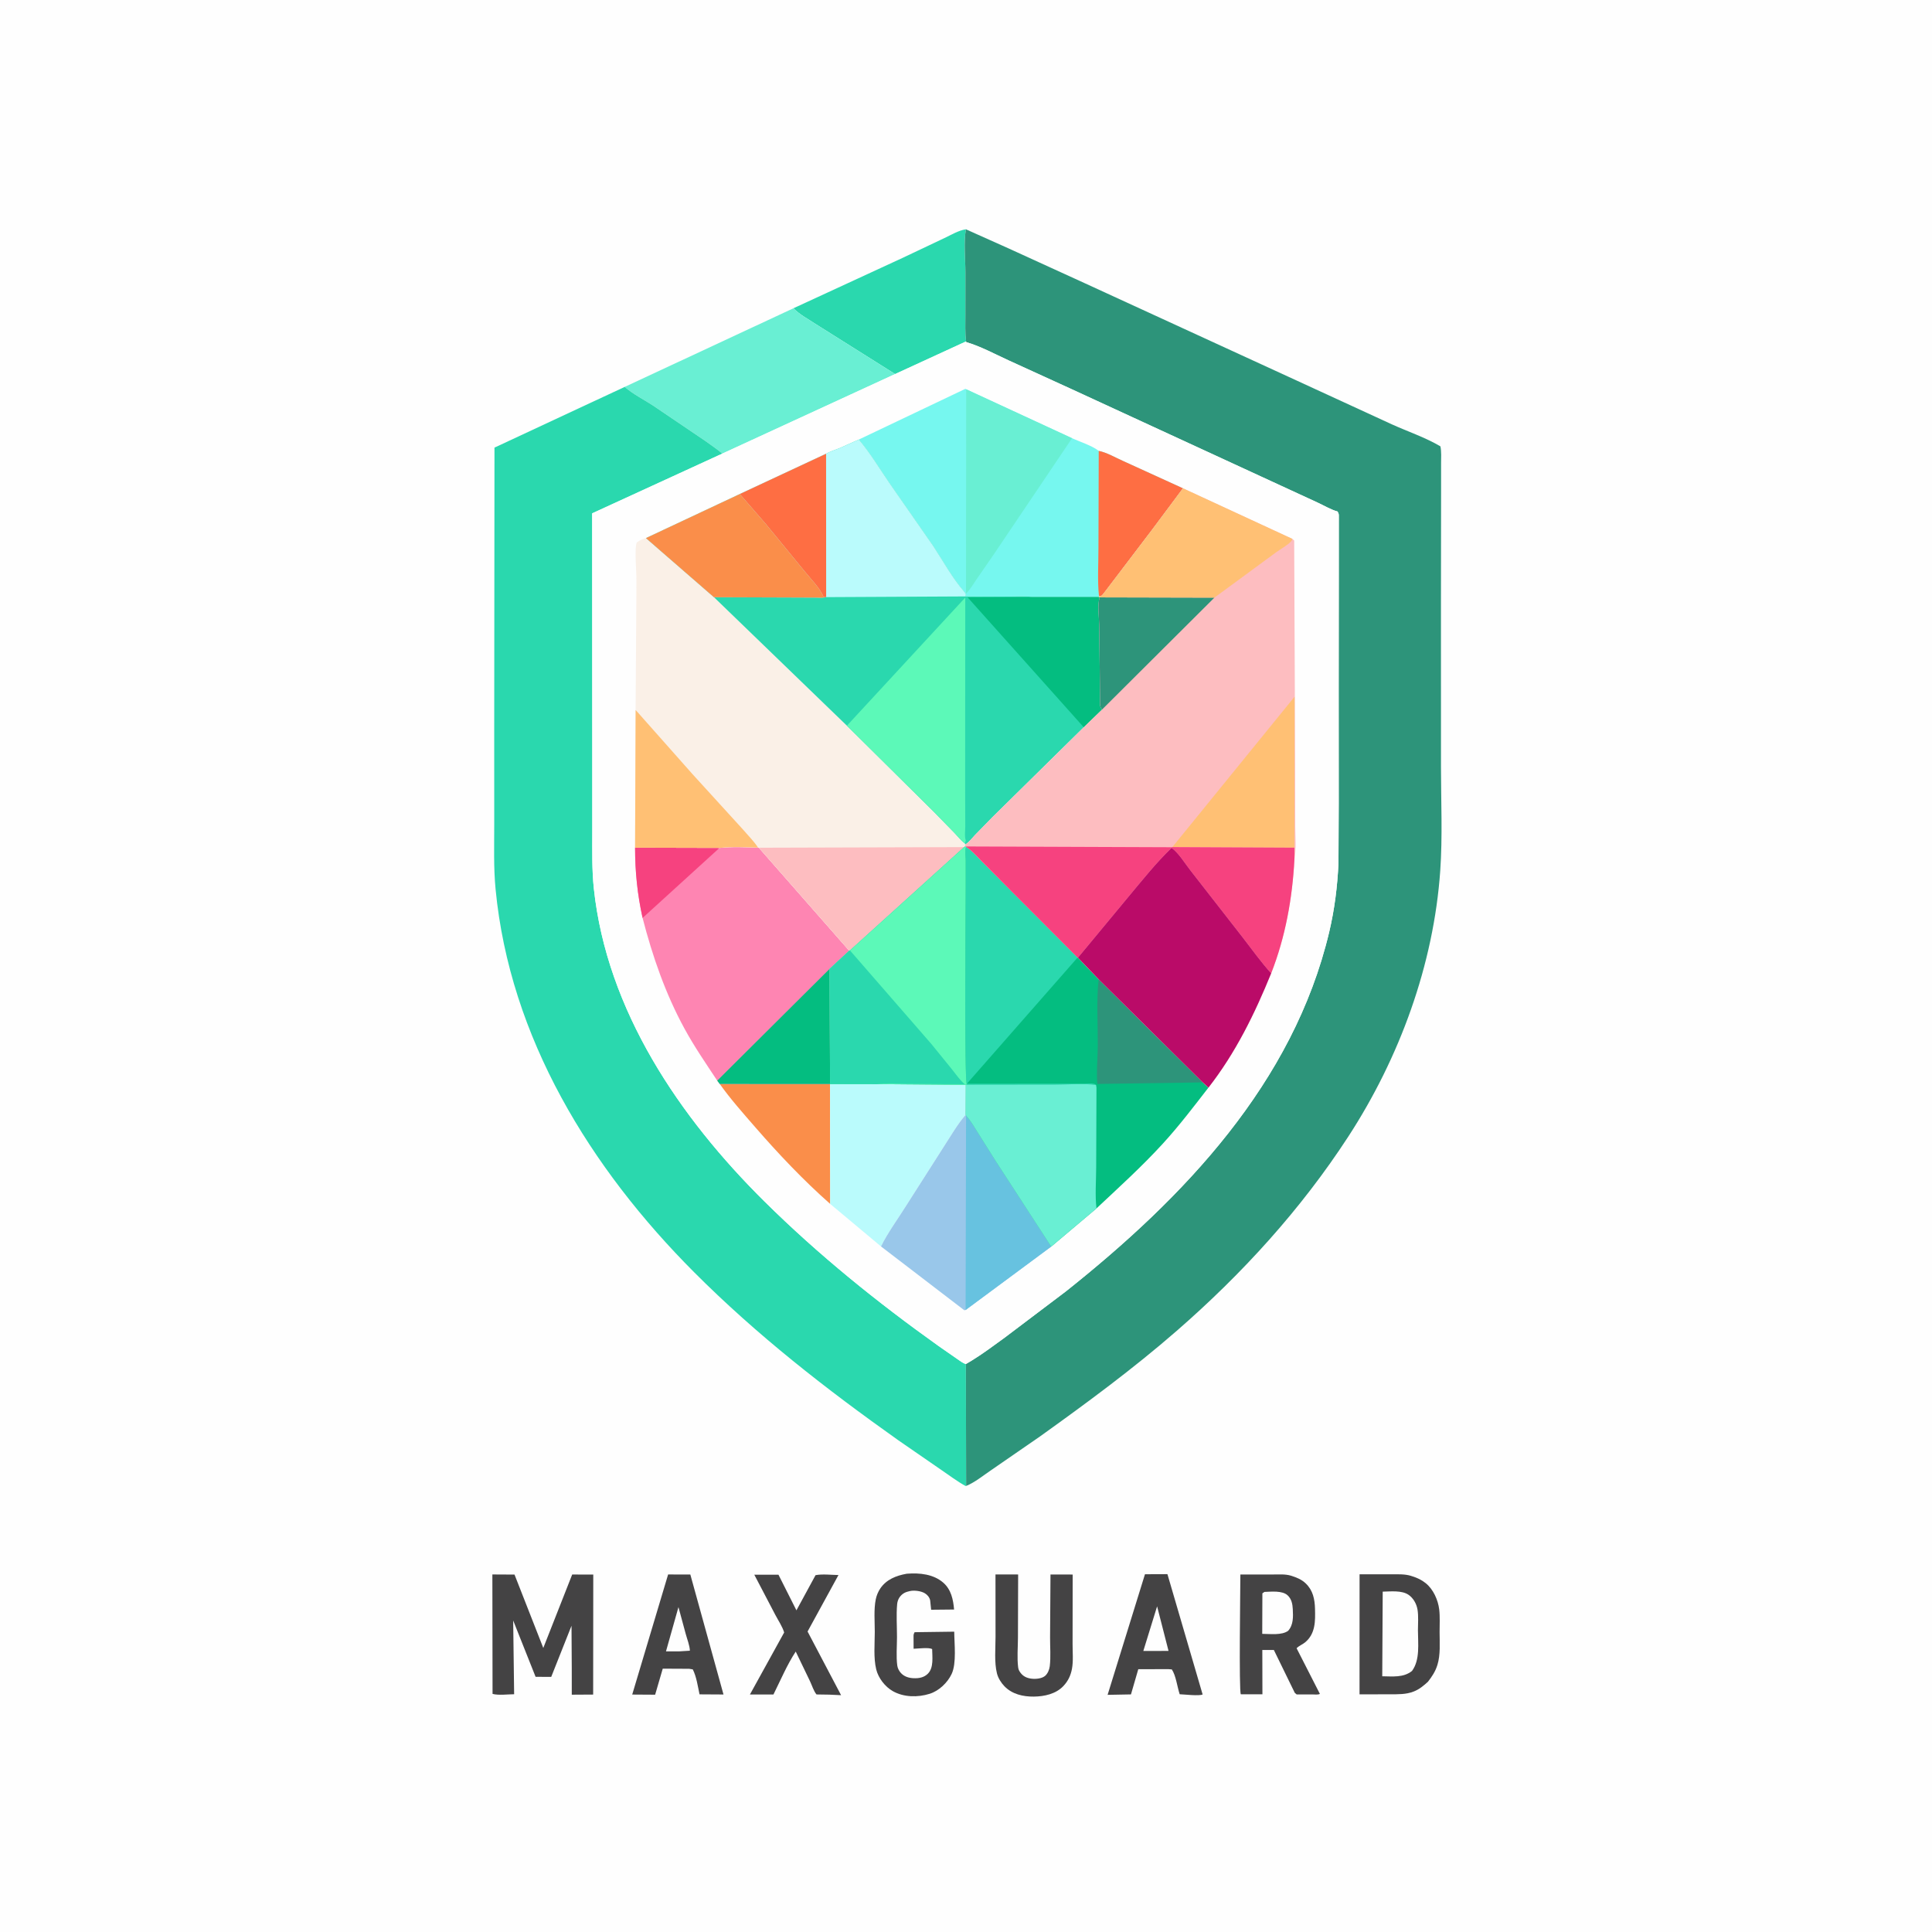<svg version="1.1" xmlns="http://www.w3.org/2000/svg" style="display: block;" viewBox="0 0 2048 2048" width="1024" height="1024">
<path transform="translate(0,0)" fill="rgb(254,254,254)" d="M -0 -0 L 2048 0 L 2048 2048 L -0 2048 L -0 -0 z"/>
<path transform="translate(0,0)" fill="rgb(68,67,68)" d="M 799.58 1669.24 L 825.213 1669.26 L 844.246 1707.03 L 864.505 1669.75 C 871.895 1668.31 881.207 1669.5 888.804 1669.61 L 856.061 1729.48 L 891.587 1796.97 L 878.986 1796.39 L 865.521 1796.19 C 862.496 1792.51 860.739 1786.58 858.672 1782.24 L 843.504 1750.73 C 834.276 1764.75 827.411 1781.18 819.875 1796.24 L 794.941 1796.26 L 831.24 1730.5 C 829.42 1724.32 824.983 1717.75 821.962 1712 L 799.58 1669.24 z"/>
<path transform="translate(0,0)" fill="rgb(68,67,68)" d="M 960.826 1668.28 L 961.518 1668.19 C 974.748 1667.17 989.426 1668.6 999.857 1677.65 C 1008.29 1684.96 1010.46 1695.62 1011.37 1706.16 L 987.043 1706.4 L 986.017 1696.5 C 985.405 1693.38 983.159 1690.63 980.477 1688.99 C 976.441 1686.51 969.274 1685.57 964.72 1686.57 L 963.5 1686.87 C 961.073 1687.45 959.097 1688.07 957.061 1689.59 C 953.478 1692.25 951.423 1696.07 951.013 1700.5 C 949.965 1711.79 950.86 1724 950.845 1735.4 C 950.833 1745.09 949.856 1756.16 951.165 1765.66 C 951.555 1768.49 953.106 1771.42 955.036 1773.5 C 958.616 1777.36 963.416 1778.75 968.531 1778.98 C 974.099 1779.23 979.622 1778.22 983.664 1774.1 C 989.96 1767.7 988.226 1756.34 988.117 1748.05 C 984.338 1746.11 973.114 1747.63 968.447 1747.73 L 968.391 1733.75 C 968.495 1732.18 968.815 1731.57 969.5 1730.2 L 1011.53 1729.64 C 1011.58 1742.29 1014.16 1763.1 1008.77 1774.5 C 1004.36 1783.82 995.306 1792.43 985.377 1795.52 C 972.835 1799.43 958.03 1799.26 946.383 1792.66 C 938.172 1788.01 931.052 1778.79 928.812 1769.55 C 925.843 1757.31 927.288 1742.43 927.298 1729.86 C 927.307 1718.95 926.173 1706.12 928.327 1695.41 C 929.142 1691.36 930.888 1687.16 933.21 1683.75 C 939.642 1674.3 949.975 1670.25 960.826 1668.28 z"/>
<path transform="translate(0,0)" fill="rgb(68,67,68)" d="M 1055.25 1669 L 1079.27 1669.01 L 1079.07 1735.93 C 1079.05 1746.1 1078 1757.48 1079.29 1767.5 C 1079.58 1769.74 1080.36 1771.29 1081.68 1773.08 C 1084.64 1777.09 1088.58 1778.88 1093.44 1779.46 C 1097.9 1779.99 1104.62 1779.47 1108.11 1776.27 C 1110.73 1773.86 1112.38 1769.72 1112.8 1766.25 C 1113.98 1756.41 1113.07 1745.66 1113.12 1735.7 L 1113.56 1669.03 L 1137.08 1669.07 L 1137.05 1688.15 L 1136.98 1742.72 C 1136.96 1751.11 1137.86 1760.8 1136.33 1769 C 1135.01 1776.08 1132.2 1782.04 1127.22 1787.28 C 1119.25 1795.69 1107.12 1798.33 1095.89 1798.46 C 1084.58 1798.59 1072.94 1795.95 1064.83 1787.58 C 1061.27 1783.91 1058.1 1778.95 1056.83 1773.94 C 1053.84 1762.14 1055.33 1747.26 1055.31 1735.09 L 1055.25 1669 z"/>
<path transform="translate(0,0)" fill="rgb(68,67,68)" d="M 708.229 1669 L 731.779 1669.05 L 766.939 1796.23 L 741.522 1796.08 C 739.701 1787.55 738.323 1777.41 734.37 1769.61 L 730.5 1768.99 L 702.534 1768.85 L 694.474 1796.45 L 670.172 1796.3 L 708.229 1669 z"/>
<path transform="translate(0,0)" fill="rgb(254,254,254)" d="M 719.193 1703.6 L 726.89 1732 C 728.367 1737.47 731.113 1744.27 731.301 1749.81 L 719.655 1750.54 L 705.978 1750.5 L 719.193 1703.6 z"/>
<path transform="translate(0,0)" fill="rgb(68,67,68)" d="M 1213.71 1668.76 L 1237.53 1668.67 L 1274.83 1796.19 C 1271.42 1798.05 1255.26 1796.12 1250.51 1795.97 C 1247.93 1788.12 1246.56 1776.21 1242.18 1769.65 L 1238.25 1769.35 L 1206.62 1769.44 L 1198.87 1796.14 L 1174.11 1796.6 L 1213.71 1668.76 z"/>
<path transform="translate(0,0)" fill="rgb(254,254,254)" d="M 1226.58 1702.78 L 1238.68 1750 L 1224.4 1750.11 L 1211.97 1750.09 L 1226.58 1702.78 z"/>
<path transform="translate(0,0)" fill="rgb(68,67,68)" d="M 1314.85 1669.06 L 1348.5 1669.04 C 1354.97 1669.04 1362.33 1668.4 1368.57 1670.31 L 1370 1670.79 C 1375.28 1672.5 1380.02 1674.57 1384.09 1678.46 C 1391.79 1685.81 1393.68 1695.12 1393.96 1705.28 C 1394.31 1718.16 1394.57 1731.75 1383.5 1740.93 C 1380.68 1743.27 1376.97 1744.55 1374.45 1747.22 L 1399.15 1795.62 C 1397.03 1796.69 1393.68 1796.17 1391.31 1796.17 L 1374.5 1796.16 L 1372.5 1794.43 L 1350.35 1749.06 L 1338.11 1749.02 L 1338.22 1796.02 L 1315.32 1796.02 C 1313.21 1792.04 1314.84 1682.65 1314.85 1669.06 z"/>
<path transform="translate(0,0)" fill="rgb(254,254,254)" d="M 1340.32 1687.5 C 1347.43 1687.26 1359.27 1685.89 1364.88 1691.08 C 1369.1 1694.98 1370.13 1700.24 1370.41 1705.79 C 1370.82 1713.92 1371.14 1722.36 1365.5 1728.72 C 1358.62 1733.71 1346.26 1731.97 1338.02 1731.95 L 1338.18 1689.03 L 1340.32 1687.5 z"/>
<path transform="translate(0,0)" fill="rgb(68,67,68)" d="M 521.934 1668.99 L 545.408 1669.11 L 575.908 1746.91 L 606.54 1669.06 L 628.89 1669.08 L 628.777 1796.31 L 606.112 1796.44 L 606.094 1768.5 L 605.831 1723.36 L 584.327 1777.54 L 567.756 1777.52 L 543.99 1717.77 L 545.005 1795.96 C 538.178 1796.01 528.576 1797.33 522.121 1795.59 L 521.934 1668.99 z"/>
<path transform="translate(0,0)" fill="rgb(68,67,68)" d="M 1441.2 1668.82 L 1475.5 1668.8 C 1482.05 1668.84 1489.22 1668.5 1495.54 1670.43 L 1497 1670.91 C 1502.36 1672.58 1506.75 1674.65 1511.2 1678.15 C 1519.27 1684.51 1524.41 1696.02 1525.62 1706.07 C 1526.55 1713.82 1526.02 1722.25 1526.03 1730.07 C 1526.05 1741.44 1527.09 1753.97 1523.7 1764.93 C 1521.54 1771.9 1518.06 1777.06 1513.67 1782.75 C 1508.9 1787.04 1504.62 1790.71 1498.54 1793.09 C 1490.36 1796.3 1481.9 1795.98 1473.29 1796.03 L 1441.16 1796.06 L 1441.2 1668.82 z"/>
<path transform="translate(0,0)" fill="rgb(254,254,254)" d="M 1465.73 1687.21 C 1474.05 1687.06 1485.83 1685.64 1493.03 1690.51 C 1498.23 1694.03 1501.62 1700.17 1502.63 1706.3 C 1503.77 1713.17 1503.08 1721.16 1503.08 1728.15 C 1503.09 1742.17 1505.49 1759.47 1496.78 1771.27 C 1487.74 1778.57 1476.15 1777.02 1465.24 1776.92 L 1465.73 1687.21 z"/>
<path transform="translate(0,0)" fill="rgb(42,216,174)" d="M 841.115 326.765 L 956.751 273.391 L 1001.03 252.41 C 1008.15 249.082 1016.13 244.194 1023.89 243.076 C 1021.42 257.11 1023.4 274.758 1023.39 289.143 L 1023.35 333.822 C 1023.36 343.148 1022.89 352.652 1024.11 361.904 L 948.87 396.508 L 864.183 343.222 C 856.713 338.234 847.222 333.274 841.115 326.765 z"/>
<path transform="translate(0,0)" fill="rgb(105,239,211)" d="M 841.115 326.765 C 847.222 333.274 856.713 338.234 864.183 343.222 L 948.87 396.508 L 765.697 480.845 C 759.992 475.9 753.562 471.749 747.484 467.279 L 691.589 429.457 C 681.98 423.293 670.799 417.59 662.197 410.137 L 841.115 326.765 z"/>
<path transform="translate(0,0)" fill="rgb(42,216,174)" d="M 662.197 410.137 C 670.799 417.59 681.98 423.293 691.589 429.457 L 747.484 467.279 C 753.562 471.749 759.992 475.9 765.697 480.845 L 627.731 544.161 L 627.847 799.856 L 627.861 881.796 C 627.887 901.796 627.377 921.925 629.5 941.839 C 643.268 1071.01 720.268 1184.42 810.5 1273.7 C 867.4 1330 929.877 1380.46 995 1426.87 L 1014.68 1440.55 C 1017.54 1442.43 1020.61 1445.02 1023.88 1445.93 L 1024.13 1575.14 L 1023.46 1575.18 C 1014.64 1570.31 1006.38 1564.01 998.035 1558.35 L 952.232 1526.73 C 875.444 1472.3 802.254 1415.23 735.662 1348.47 C 625.86 1238.4 540.445 1100 525.327 942.5 C 523.142 919.738 523.907 896.51 523.913 873.663 L 523.892 775.711 L 524.169 474.48 L 662.197 410.137 z"/>
<path transform="translate(0,0)" fill="rgb(45,148,122)" d="M 1023.89 243.076 L 1069.16 263.335 L 1150.37 300.428 L 1365.85 399.405 L 1475.38 449.797 C 1492.09 457.37 1511.24 463.842 1526.9 473.146 C 1528.12 478.903 1527.6 485.248 1527.61 491.112 L 1527.61 523.106 L 1527.47 642.443 L 1527.5 813.571 C 1527.53 849.822 1529.23 886.803 1526.72 922.943 C 1519.77 1022.61 1483.54 1121.39 1429.2 1204.9 C 1378.93 1282.17 1316.76 1350.33 1247.31 1410.8 C 1201.23 1450.93 1151.89 1487.28 1102.25 1522.82 L 1050.66 1558.42 C 1042.62 1563.85 1033.09 1571.64 1024.13 1575.14 L 1023.88 1445.93 L 1030.08 1442.25 C 1042.04 1434.94 1053.2 1426.45 1064.56 1418.28 L 1129.86 1368.93 C 1254.99 1269.49 1370.99 1148.11 1409.01 987.939 C 1414.67 964.072 1417.73 939.54 1418.83 915.041 L 1419.1 851.229 L 1419.05 731.288 L 1419.16 606.488 L 1419.19 546.113 C 1419.14 544.555 1418.66 543.501 1417.86 542.201 C 1410.79 540.338 1403 535.593 1396.22 532.525 L 1337.42 505.416 L 1136.25 412.656 L 1068.78 381.839 C 1054.4 375.246 1039.34 367.054 1024.16 362.64 L 1024.11 361.904 C 1022.89 352.652 1023.36 343.148 1023.35 333.822 L 1023.39 289.143 C 1023.4 274.758 1021.42 257.11 1023.89 243.076 z"/>
<path transform="translate(0,0)" fill="rgb(254,254,254)" d="M 1024.11 361.904 L 1024.16 362.64 C 1039.34 367.054 1054.4 375.246 1068.78 381.839 L 1136.25 412.656 L 1337.42 505.416 L 1396.22 532.525 C 1403 535.593 1410.79 540.338 1417.86 542.201 C 1418.66 543.501 1419.14 544.555 1419.19 546.113 L 1419.16 606.488 L 1419.05 731.288 L 1419.1 851.229 L 1418.83 915.041 C 1417.73 939.54 1414.67 964.072 1409.01 987.939 C 1370.99 1148.11 1254.99 1269.49 1129.86 1368.93 L 1064.56 1418.28 C 1053.2 1426.45 1042.04 1434.94 1030.08 1442.25 L 1023.88 1445.93 C 1020.61 1445.02 1017.54 1442.43 1014.68 1440.55 L 995 1426.87 C 929.877 1380.46 867.4 1330 810.5 1273.7 C 720.268 1184.42 643.268 1071.01 629.5 941.839 C 627.377 921.925 627.887 901.796 627.861 881.796 L 627.847 799.856 L 627.731 544.161 L 765.697 480.845 L 948.87 396.508 L 1024.11 361.904 z"/>
<path transform="translate(0,0)" fill="rgb(250,142,74)" d="M 762.985 1149.08 L 879.909 1149.12 L 880.072 1276.24 C 851.664 1251.18 824.987 1222.97 800.169 1194.4 C 787.456 1179.77 774.23 1164.87 762.985 1149.08 z"/>
<path transform="translate(0,0)" fill="rgb(186,251,252)" d="M 879.909 1149.12 L 929.689 1149.21 L 1023.8 1150 L 1023.7 1181.66 C 1014.91 1191.74 1007.97 1204 1000.67 1215.19 L 960.628 1277.97 C 951.868 1292.05 941.153 1306.46 933.886 1321.27 L 880.072 1276.24 L 879.909 1149.12 z"/>
<path transform="translate(0,0)" fill="rgb(153,199,234)" d="M 933.886 1321.27 C 941.153 1306.46 951.868 1292.05 960.628 1277.97 L 1000.67 1215.19 C 1007.97 1204 1014.91 1191.74 1023.7 1181.66 L 1024.07 1182.66 C 1028.96 1187.87 1032.57 1194.39 1036.4 1200.41 L 1055.76 1231.2 L 1114.32 1321.44 L 1023.58 1388.65 L 1022.22 1388.94 L 933.886 1321.27 z"/>
<path transform="translate(0,0)" fill="rgb(103,194,224)" d="M 1024.07 1182.66 C 1028.96 1187.87 1032.57 1194.39 1036.4 1200.41 L 1055.76 1231.2 L 1114.32 1321.44 L 1023.58 1388.65 L 1024.07 1182.66 z"/>
<path transform="translate(0,0)" fill="rgb(254,133,178)" d="M 803.592 898.477 L 804.427 898.625 L 900.225 1007.76 L 879.412 1027.06 L 879.909 1149.12 L 762.985 1149.08 L 760.305 1145.53 C 748.2 1127.21 736.035 1109.57 725.5 1090.24 C 705.38 1053.3 691.647 1013.67 681.165 973.044 C 675.66 948 673.232 924.222 673.204 898.582 L 762.713 898.804 C 775.832 897.391 790.351 898.055 803.592 898.477 z"/>
<path transform="translate(0,0)" fill="rgb(246,66,127)" d="M 673.204 898.582 L 762.713 898.804 L 681.165 973.044 C 675.66 948 673.232 924.222 673.204 898.582 z"/>
<path transform="translate(0,0)" fill="rgb(4,189,128)" d="M 760.305 1145.53 L 879.412 1027.06 L 879.909 1149.12 L 762.985 1149.08 L 760.305 1145.53 z"/>
<path transform="translate(0,0)" fill="rgb(118,247,239)" d="M 1023.37 412.158 L 1024.21 412.656 L 1136.43 464.524 C 1145.27 468.619 1157.03 472.06 1164.71 477.938 C 1173.24 479.681 1182.11 484.916 1190.1 488.477 L 1254 517.63 L 1221.5 561.212 L 1184.64 609.711 L 1171.73 626.677 C 1170.82 627.809 1168.54 631.118 1167.3 631.72 C 1166.6 632.06 1165.77 631.985 1165 632.117 L 1164.78 632.862 L 1094.16 632.832 C 1086.65 631.689 1077.97 632.421 1070.34 632.381 L 1024.06 632.259 L 1023.19 632.246 L 1023.84 630.069 C 1023.3 628.957 1022.83 628.083 1022.02 627.141 C 1009.54 612.702 999.897 595.029 989.444 579.047 L 943.776 513.393 C 932.934 497.736 922.715 480.39 910.417 465.928 L 1023.37 412.158 z"/>
<path transform="translate(0,0)" fill="rgb(254,110,67)" d="M 1164.71 477.938 C 1173.24 479.681 1182.11 484.916 1190.1 488.477 L 1254 517.63 L 1221.5 561.212 L 1184.64 609.711 L 1171.73 626.677 C 1170.82 627.809 1168.54 631.118 1167.3 631.72 C 1166.6 632.06 1165.77 631.985 1165 632.117 C 1163.19 615.517 1164.45 597.284 1164.41 580.541 L 1164.71 477.938 z"/>
<path transform="translate(0,0)" fill="rgb(105,239,211)" d="M 1024.21 412.656 L 1136.43 464.524 L 1053.07 588.227 L 1035.58 613.521 C 1031.92 618.82 1028.63 624.752 1024 629.255 L 1024.21 412.656 z"/>
<path transform="translate(0,0)" fill="rgb(250,240,231)" d="M 673.784 752.604 L 674.667 614.735 C 674.704 607.006 672.437 579.482 675.032 575.055 C 678.255 572.645 680.848 571.436 684.741 570.424 L 756.865 633.091 L 897.749 769.277 L 990.296 860.924 L 1012.02 883.207 C 1015.36 886.692 1018.87 891.223 1022.78 893.995 L 1023.13 895.207 L 1022.9 897.375 L 1021.93 897.981 L 900.967 1007.46 L 900.225 1007.76 L 804.427 898.625 L 803.592 898.477 C 790.351 898.055 775.832 897.391 762.713 898.804 L 673.204 898.582 L 673.784 752.604 z"/>
<path transform="translate(0,0)" fill="rgb(255,192,116)" d="M 673.784 752.604 L 734.182 820.727 L 787.228 878.923 C 792.689 885.316 798.963 891.471 803.592 898.477 C 790.351 898.055 775.832 897.391 762.713 898.804 L 673.204 898.582 L 673.784 752.604 z"/>
<path transform="translate(0,0)" fill="rgb(253,189,192)" d="M 804.427 898.625 L 1021.93 897.981 L 900.967 1007.46 L 900.225 1007.76 L 804.427 898.625 z"/>
<path transform="translate(0,0)" fill="rgb(4,189,128)" d="M 1022.9 897.375 L 1024.12 897.286 L 1024.01 897.721 C 1030.19 901.479 1035.53 907.85 1040.64 912.959 L 1072.23 944.824 L 1142.27 1015.07 L 1142.66 1015.17 L 1164.58 1038.05 L 1274.98 1147.39 L 1281.02 1152.88 C 1265.47 1172.99 1250.05 1193.26 1232.89 1212.05 C 1210.6 1236.48 1186.34 1258.38 1162.3 1280.98 L 1114.32 1321.44 L 1055.76 1231.2 L 1036.4 1200.41 C 1032.57 1194.39 1028.96 1187.87 1024.07 1182.66 L 1023.7 1181.66 L 1023.8 1150 L 929.689 1149.21 L 879.909 1149.12 L 879.412 1027.06 L 900.225 1007.76 L 900.967 1007.46 L 1021.93 897.981 L 1022.9 897.375 z"/>
<path transform="translate(0,0)" fill="rgb(45,148,122)" d="M 1164.58 1038.05 L 1274.98 1147.39 L 1163.24 1149 C 1162.08 1135.97 1163.65 1121.39 1163.71 1108.2 C 1163.82 1085.18 1162.15 1060.88 1164.58 1038.05 z"/>
<path transform="translate(0,0)" fill="rgb(42,216,174)" d="M 1024.01 897.721 C 1030.19 901.479 1035.53 907.85 1040.64 912.959 L 1072.23 944.824 L 1142.27 1015.07 L 1024.92 1148.8 L 1124.63 1148.73 L 1149.5 1148.71 C 1152.47 1148.72 1156.73 1148.15 1159.48 1148.82 C 1160.71 1149.12 1160.99 1149.43 1161.88 1150.08 C 1148.12 1148.34 1132.49 1149.71 1118.55 1149.7 L 1024.87 1149.81 C 1022.16 1144.33 1023.63 964.198 1023.69 940.915 L 1023.69 912 C 1023.62 907.341 1022.69 902.216 1024.01 897.721 z"/>
<path transform="translate(0,0)" fill="rgb(105,239,211)" d="M 1023.8 1150 L 1024.87 1149.81 L 1118.55 1149.7 C 1132.49 1149.71 1148.12 1148.34 1161.88 1150.08 L 1162.3 1152.97 L 1161.99 1237.58 C 1161.98 1251.64 1160.68 1267.06 1162.3 1280.98 L 1114.32 1321.44 L 1055.76 1231.2 L 1036.4 1200.41 C 1032.57 1194.39 1028.96 1187.87 1024.07 1182.66 L 1023.7 1181.66 L 1023.8 1150 z"/>
<path transform="translate(0,0)" fill="rgb(92,249,184)" d="M 1022.9 897.375 L 1024.12 897.286 L 1024.01 897.721 C 1022.69 902.216 1023.62 907.341 1023.69 912 L 1023.69 940.915 C 1023.63 964.198 1022.16 1144.33 1024.87 1149.81 L 1023.8 1150 L 929.689 1149.21 L 879.909 1149.12 L 879.412 1027.06 L 900.225 1007.76 L 900.967 1007.46 L 1021.93 897.981 L 1022.9 897.375 z"/>
<path transform="translate(0,0)" fill="rgb(42,216,174)" d="M 900.967 1007.46 L 987.289 1106.67 L 1008.82 1133.17 C 1013.26 1138.74 1017.24 1144.64 1022.64 1149.34 L 961.137 1149 C 950.845 1148.95 939.904 1148.16 929.689 1149.21 L 879.909 1149.12 L 879.412 1027.06 L 900.225 1007.76 L 900.967 1007.46 z"/>
<path transform="translate(0,0)" fill="rgb(42,216,174)" d="M 875.695 480.999 C 879.976 478.5 885.391 476.941 890.011 475.031 L 910.417 465.928 C 922.715 480.39 932.934 497.736 943.776 513.393 L 989.444 579.047 C 999.897 595.029 1009.54 612.702 1022.02 627.141 C 1022.83 628.083 1023.3 628.957 1023.84 630.069 L 1023.19 632.246 L 1024.06 632.259 L 1070.34 632.381 C 1077.97 632.421 1086.65 631.689 1094.16 632.832 L 1164.78 632.862 L 1165.69 633.256 C 1163.2 640.952 1165.07 653.942 1165.18 662.17 L 1165.91 722.4 L 1166.07 741.714 C 1166.1 744.257 1165.77 747.531 1166.78 749.882 C 1167.08 750.579 1167.89 751.541 1168.29 752.077 L 1148.81 770.925 L 1052.26 866.004 L 1033.61 885.099 C 1030.69 888.182 1026.86 893.25 1023.13 895.207 L 1022.78 893.995 C 1018.87 891.223 1015.36 886.692 1012.02 883.207 L 990.296 860.924 L 897.749 769.277 L 756.865 633.091 L 684.741 570.424 L 784.232 523.72 L 875.695 480.999 z"/>
<path transform="translate(0,0)" fill="rgb(4,189,128)" d="M 1094.16 632.832 L 1164.78 632.862 L 1165.69 633.256 C 1163.2 640.952 1165.07 653.942 1165.18 662.17 L 1165.91 722.4 L 1166.07 741.714 C 1166.1 744.257 1165.77 747.531 1166.78 749.882 C 1167.08 750.579 1167.89 751.541 1168.29 752.077 L 1148.81 770.925 L 1025.73 633.233 L 1092.87 632.924 L 1094.16 632.832 z"/>
<path transform="translate(0,0)" fill="rgb(92,249,184)" d="M 897.749 769.277 L 1023.22 633.459 L 1023.09 832.438 L 1023.22 876.082 C 1023.24 880.307 1022.24 887.184 1023.82 890.961 L 1022.78 893.995 C 1018.87 891.223 1015.36 886.692 1012.02 883.207 L 990.296 860.924 L 897.749 769.277 z"/>
<path transform="translate(0,0)" fill="rgb(186,251,252)" d="M 875.695 480.999 C 879.976 478.5 885.391 476.941 890.011 475.031 L 910.417 465.928 C 922.715 480.39 932.934 497.736 943.776 513.393 L 989.444 579.047 C 999.897 595.029 1009.54 612.702 1022.02 627.141 C 1022.83 628.083 1023.3 628.957 1023.84 630.069 L 1023.19 632.246 L 875.763 632.99 L 874.638 633.018 C 871.957 634.007 868.491 633.522 865.61 633.493 L 846.59 633.404 L 756.865 633.091 L 684.741 570.424 L 784.232 523.72 L 875.695 480.999 z"/>
<path transform="translate(0,0)" fill="rgb(254,110,67)" d="M 784.232 523.72 L 875.695 480.999 L 875.763 632.99 L 874.638 633.018 L 872.921 632.401 C 868.824 623.118 859.352 613.604 852.964 605.677 L 811.669 555.331 L 784.232 523.72 z"/>
<path transform="translate(0,0)" fill="rgb(250,142,74)" d="M 684.741 570.424 L 784.232 523.72 L 811.669 555.331 L 852.964 605.677 C 859.352 613.604 868.824 623.118 872.921 632.401 L 874.638 633.018 C 871.957 634.007 868.491 633.522 865.61 633.493 L 846.59 633.404 L 756.865 633.091 L 684.741 570.424 z"/>
<path transform="translate(0,0)" fill="rgb(253,189,192)" d="M 1254 517.63 L 1369.94 571.234 L 1371.9 573 L 1372.9 810.938 L 1373.01 875.464 C 1373.02 886.933 1374.26 899.957 1372.13 911.181 C 1369.95 952.242 1362.58 993.291 1347.49 1031.73 C 1330.02 1074.71 1309.71 1116.13 1281.02 1152.88 L 1274.98 1147.39 L 1164.58 1038.05 L 1142.66 1015.17 L 1142.27 1015.07 L 1072.23 944.824 L 1040.64 912.959 C 1035.53 907.85 1030.19 901.479 1024.01 897.721 L 1024.12 897.286 L 1022.9 897.375 L 1023.13 895.207 C 1026.86 893.25 1030.69 888.182 1033.61 885.099 L 1052.26 866.004 L 1148.81 770.925 L 1168.29 752.077 C 1167.89 751.541 1167.08 750.579 1166.78 749.882 C 1165.77 747.531 1166.1 744.257 1166.07 741.714 L 1165.91 722.4 L 1165.18 662.17 C 1165.07 653.942 1163.2 640.952 1165.69 633.256 L 1164.78 632.862 L 1165 632.117 C 1165.77 631.985 1166.6 632.06 1167.3 631.72 C 1168.54 631.118 1170.82 627.809 1171.73 626.677 L 1184.64 609.711 L 1221.5 561.212 L 1254 517.63 z"/>
<path transform="translate(0,0)" fill="rgb(45,148,122)" d="M 1165.69 633.256 L 1287.31 633.541 L 1168.29 752.077 C 1167.89 751.541 1167.08 750.579 1166.78 749.882 C 1165.77 747.531 1166.1 744.257 1166.07 741.714 L 1165.91 722.4 L 1165.18 662.17 C 1165.07 653.942 1163.2 640.952 1165.69 633.256 z"/>
<path transform="translate(0,0)" fill="rgb(255,192,116)" d="M 1242.75 897.947 L 1372.3 738.568 L 1372.1 898.577 L 1242.75 897.947 z"/>
<path transform="translate(0,0)" fill="rgb(255,192,116)" d="M 1254 517.63 L 1369.94 571.234 C 1369.56 572.055 1369.4 573.018 1368.8 573.697 C 1365.04 577.976 1357.08 582.188 1352.31 585.768 L 1287.31 633.541 L 1165.69 633.256 L 1164.78 632.862 L 1165 632.117 C 1165.77 631.985 1166.6 632.06 1167.3 631.72 C 1168.54 631.118 1170.82 627.809 1171.73 626.677 L 1184.64 609.711 L 1221.5 561.212 L 1254 517.63 z"/>
<path transform="translate(0,0)" fill="rgb(246,66,127)" d="M 1024.12 897.286 L 1241.64 898.108 L 1242.75 897.947 L 1372.1 898.577 L 1372.13 911.181 C 1369.95 952.242 1362.58 993.291 1347.49 1031.73 C 1336.74 1019.92 1327.35 1006.65 1317.56 994.038 L 1261.98 922.754 C 1256.41 915.78 1249.17 903.666 1241.87 898.855 C 1225.46 914.59 1210.89 933.084 1196.25 950.511 L 1142.66 1015.17 L 1142.27 1015.07 L 1072.23 944.824 L 1040.64 912.959 C 1035.53 907.85 1030.19 901.479 1024.01 897.721 L 1024.12 897.286 z"/>
<path transform="translate(0,0)" fill="rgb(186,11,104)" d="M 1241.87 898.855 C 1249.17 903.666 1256.41 915.78 1261.98 922.754 L 1317.56 994.038 C 1327.35 1006.65 1336.74 1019.92 1347.49 1031.73 C 1330.02 1074.71 1309.71 1116.13 1281.02 1152.88 L 1274.98 1147.39 L 1164.58 1038.05 L 1142.66 1015.17 L 1196.25 950.511 C 1210.89 933.084 1225.46 914.59 1241.87 898.855 z"/>
</svg>